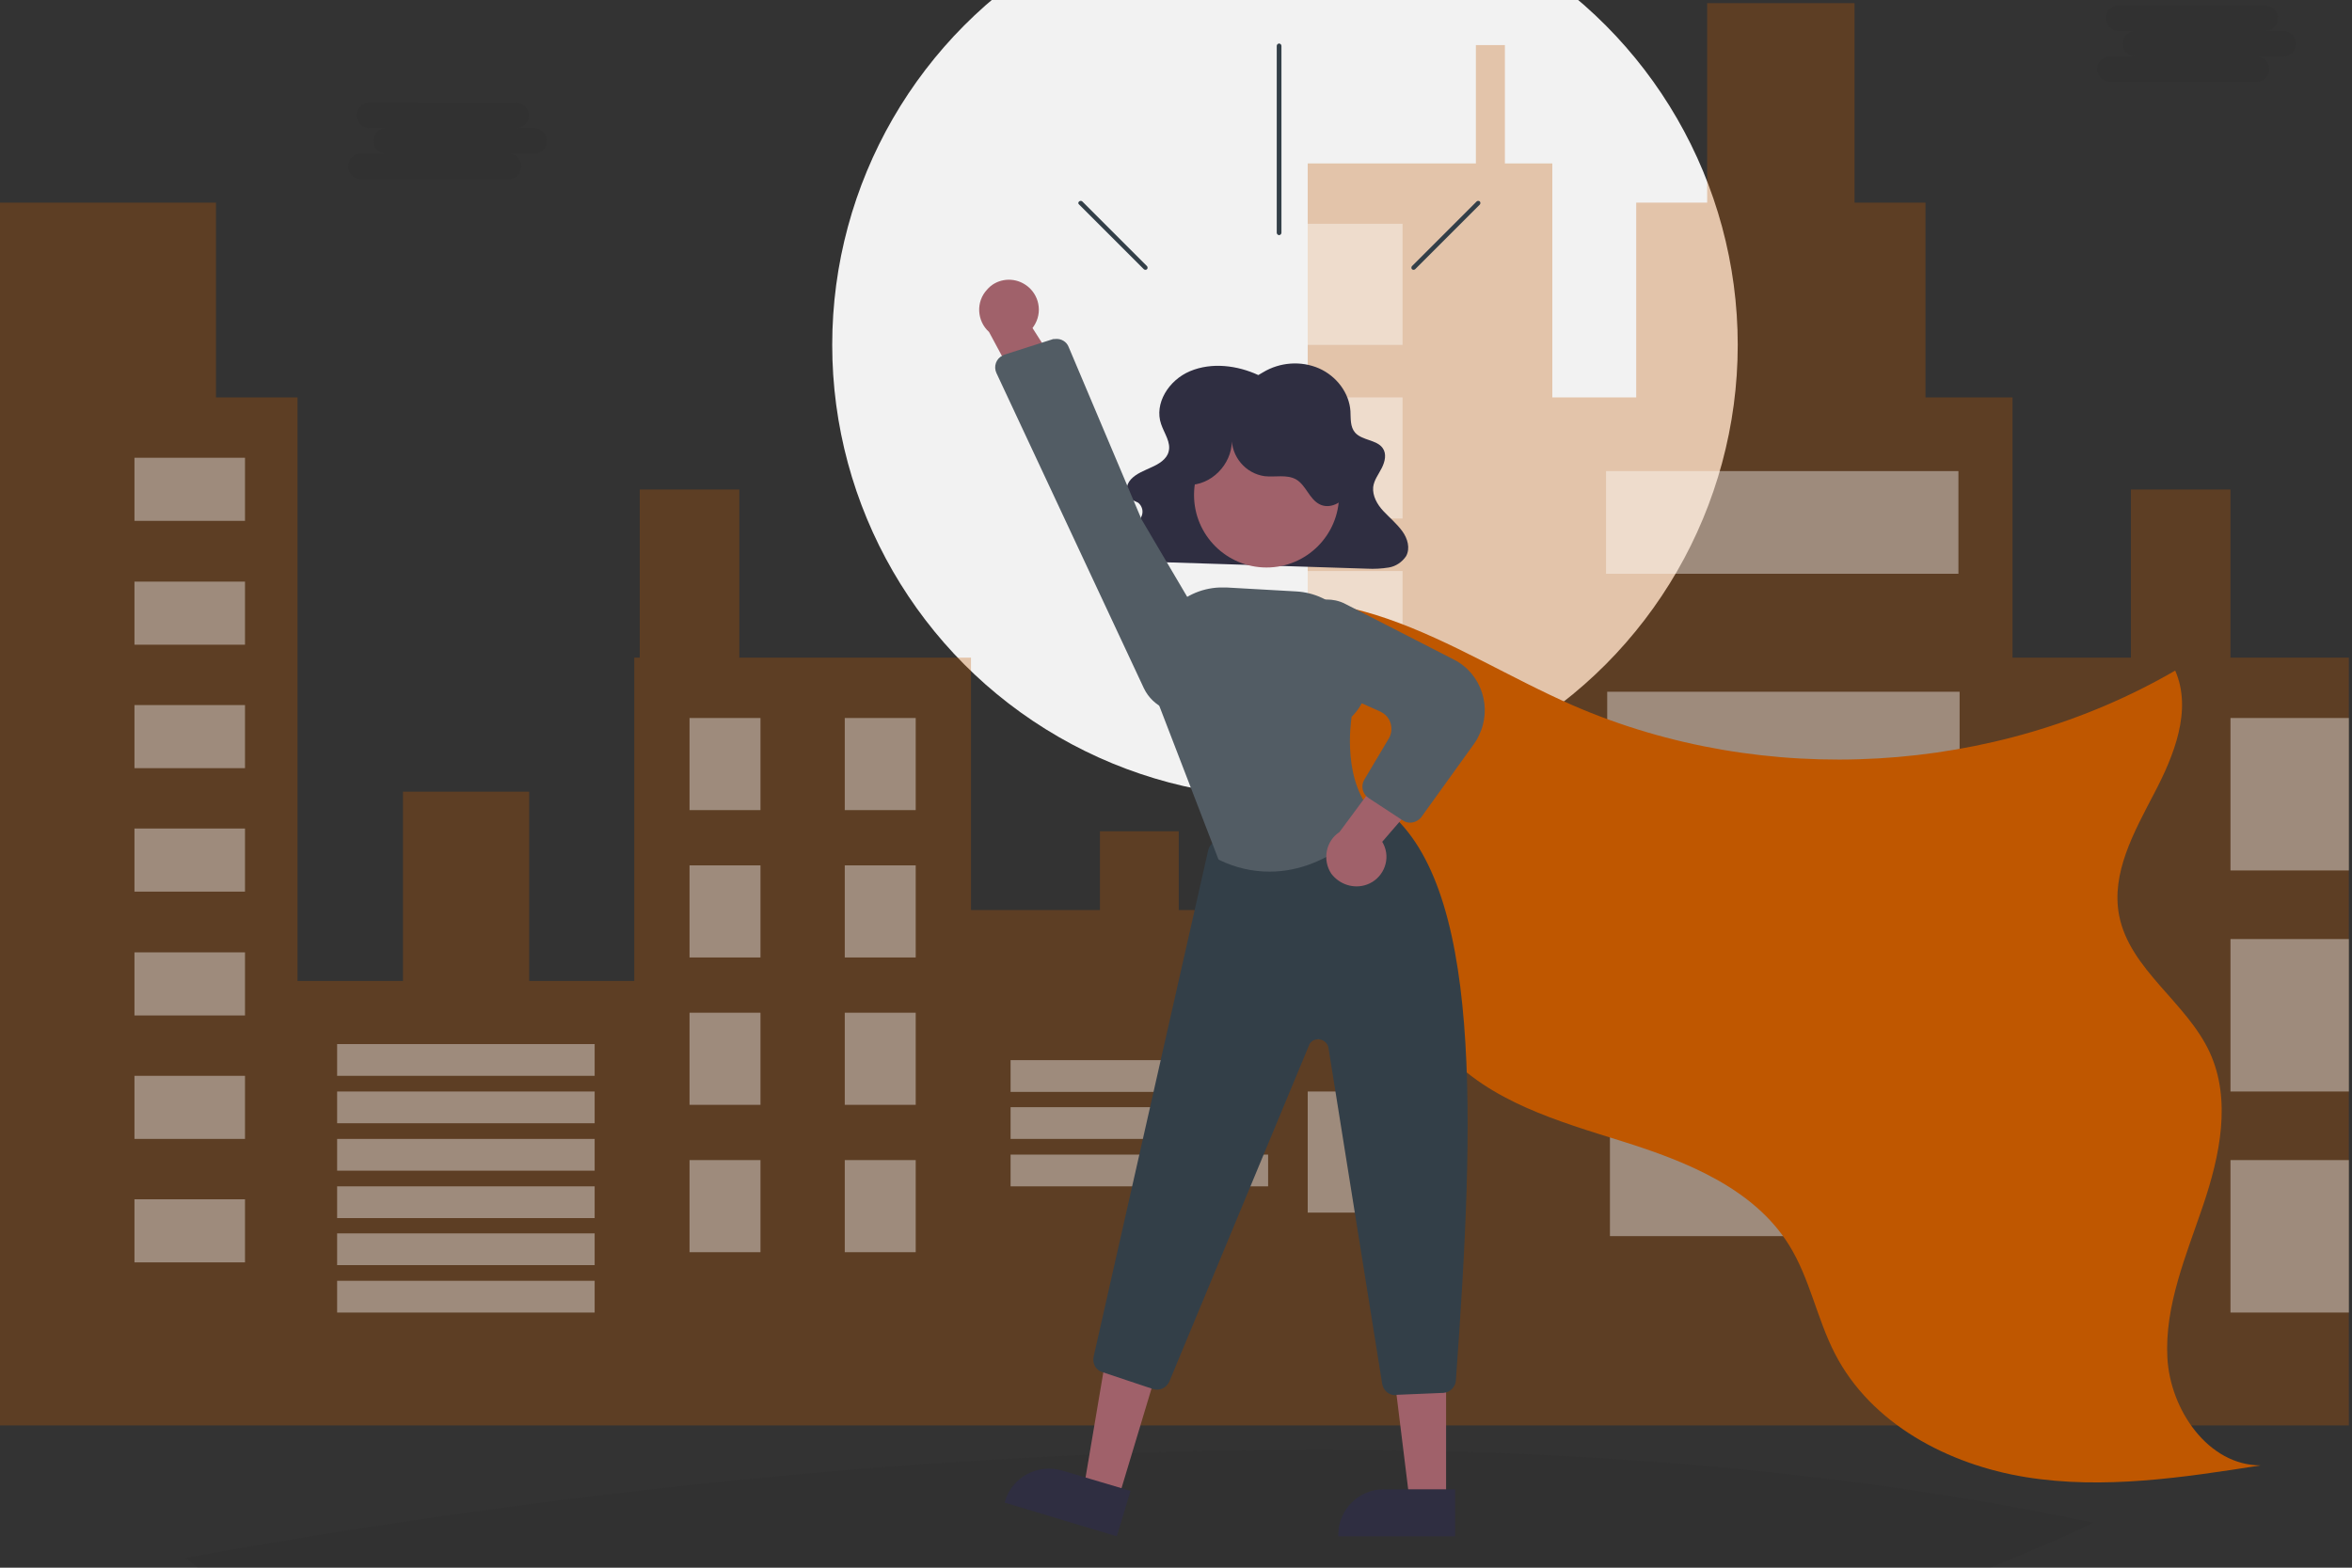 <?xml version="1.0" encoding="utf-8"?>
<!-- Generator: Adobe Illustrator 24.2.0, SVG Export Plug-In . SVG Version: 6.00 Build 0)  -->
<svg version="1.1" id="a6791429-d438-45aa-bc7c-827b738cb04a"
	 xmlns="http://www.w3.org/2000/svg" xmlns:xlink="http://www.w3.org/1999/xlink" x="0px" y="0px" viewBox="0 0 600 400"
	 style="enable-background:new 0 0 600 400;" xml:space="preserve">
<rect x="0" y="0" width="600" height="400" fill="#333333" stroke="none"/>
<style type="text/css">
	.st0{fill:#F2F2F2;}
	.st1{opacity:0.1;fill:#252223;enable-background:new    ;}
	.st2{opacity:0.3;fill:#BF5700;enable-background:new    ;}
	.st3{opacity:0.4;fill:#FFFFFF;enable-background:new    ;}
	.st4{fill:url(#SVGID_1_);}
	.st5{fill:url(#SVGID_2_);}
	.st6{fill:url(#SVGID_3_);}
	.st7{fill:#CCCCCC;}
	.st8{fill:#BF5700;}
	.st9{fill:#2F2E41;}
	.st10{fill:#A0616A;}
	.st11{fill:#333F48;}
	.st12{fill:#525C64;}
</style>
<circle class="st0" cx="327.8" cy="88" r="115.5"/>
<g>
	<path class="st1" d="M533.9,388.5c-4.8,2.5-9.8,4.6-14.7,6.7c-18.2,7.7-36.8,15.5-56.4,18.1c-36.8,4.9-74.8-8.5-110.9-0.1
		c-30.3,7-55.3,28.4-84.9,38c-13.8,4.4-28.1,6.2-42.5,6.2h-1.9c-1.8,0-3.6-0.1-5.3-0.1c-14.6-0.6-29.4-2.7-43.7-5.5
		C128.2,443,82,427,47.4,397.5C148.3,379.1,356.2,350.8,533.9,388.5z"/>
	<polygon class="st2" points="569,167.8 569,124.9 543.6,124.9 543.6,167.8 513.4,167.8 513.4,101.4 491.2,101.4 491.2,51.7 
		473.1,51.7 473.1,0.8 435.5,0.8 435.5,51.7 417.4,51.7 417.4,101.4 396,101.4 396,41.7 383.9,41.7 383.9,11.5 376.5,11.5 
		376.5,41.7 333.6,41.7 333.6,232.2 300.7,232.2 300.7,212.1 280.6,212.1 280.6,232.2 247.7,232.2 247.7,167.8 188.6,167.8 
		188.6,124.9 163.2,124.9 163.2,167.8 161.8,167.8 161.8,250.3 135,250.3 135,202 102.8,202 102.8,250.3 75.9,250.3 75.9,101.4 
		55.1,101.4 55.1,51.7 -21.3,51.7 -21.3,101.4 -41.5,101.4 -41.5,363.7 75.9,363.7 161.8,363.7 247.7,363.7 333.6,363.7 396,363.7 
		513.4,363.7 599.2,363.7 599.2,167.8 	"/>
	<rect x="-28.7" y="116.8" class="st3" width="28.2" height="16.1"/>
	<rect x="34.3" y="116.8" class="st3" width="28.2" height="16.1"/>
	<rect x="-28.7" y="148.4" class="st3" width="28.2" height="16.1"/>
	<rect x="34.3" y="148.4" class="st3" width="28.2" height="16.1"/>
	<rect x="-28.7" y="179.9" class="st3" width="28.2" height="16.1"/>
	<rect x="34.3" y="179.9" class="st3" width="28.2" height="16.1"/>
	<rect x="-28.7" y="211.4" class="st3" width="28.2" height="16.1"/>
	<rect x="34.3" y="211.4" class="st3" width="28.2" height="16.1"/>
	<rect x="-28.7" y="243" class="st3" width="28.2" height="16.1"/>
	<rect x="34.3" y="243" class="st3" width="28.2" height="16.1"/>
	<rect x="-28.7" y="274.5" class="st3" width="28.2" height="16.1"/>
	<rect x="34.3" y="274.5" class="st3" width="28.2" height="16.1"/>
	<rect x="-28.7" y="306" class="st3" width="28.2" height="16.1"/>
	<rect x="34.3" y="306" class="st3" width="28.2" height="16.1"/>
	<rect x="86" y="266.4" class="st3" width="65.7" height="8.1"/>
	<rect x="86" y="278.5" class="st3" width="65.7" height="8.1"/>
	<rect x="86" y="290.6" class="st3" width="65.7" height="8.1"/>
	<rect x="257.8" y="270.5" class="st3" width="65.7" height="8.1"/>
	<rect x="257.8" y="282.5" class="st3" width="65.7" height="8.1"/>
	<rect x="257.8" y="294.6" class="st3" width="65.7" height="8.1"/>
	<rect x="86" y="302.7" class="st3" width="65.7" height="8.1"/>
	<rect x="86" y="314.7" class="st3" width="65.7" height="8.1"/>
	<rect x="86" y="326.8" class="st3" width="65.7" height="8.1"/>
	<rect x="175.9" y="183.2" class="st3" width="18.1" height="23.5"/>
	<rect x="215.5" y="183.2" class="st3" width="18.1" height="23.5"/>
	<rect x="175.9" y="220.8" class="st3" width="18.1" height="23.5"/>
	<rect x="215.5" y="220.8" class="st3" width="18.1" height="23.5"/>
	<rect x="175.9" y="258.4" class="st3" width="18.1" height="23.5"/>
	<rect x="215.5" y="258.4" class="st3" width="18.1" height="23.5"/>
	<rect x="175.9" y="296" class="st3" width="18.1" height="23.5"/>
	<rect x="215.5" y="296" class="st3" width="18.1" height="23.5"/>
	<rect x="333.6" y="57.1" class="st3" width="24.2" height="30.9"/>
	<rect x="333.6" y="101.4" class="st3" width="24.2" height="30.9"/>
	<rect x="333.6" y="145.7" class="st3" width="24.2" height="30.9"/>
	<rect x="333.6" y="190" class="st3" width="24.2" height="30.9"/>
	<rect x="333.6" y="234.2" class="st3" width="24.2" height="30.9"/>
	<rect x="333.6" y="278.5" class="st3" width="24.2" height="30.9"/>
	<rect x="409.7" y="120.2" class="st3" width="89.9" height="26.2"/>
	<rect x="410" y="176.5" class="st3" width="89.9" height="26.2"/>
	<rect x="410.4" y="232.9" class="st3" width="89.9" height="26.2"/>
	<rect x="410.7" y="289.2" class="st3" width="89.9" height="26.2"/>
	<rect x="-21.3" y="65.8" class="st3" width="12.1" height="25.5"/>
	<rect x="569" y="183.2" class="st3" width="30.2" height="38.9"/>
	<rect x="569" y="239.6" class="st3" width="30.2" height="38.9"/>
	<rect x="569" y="296" class="st3" width="30.2" height="38.9"/>
	<path class="st1" d="M136.1,32.7h-4.6c1.8,0.1,3.3-1.3,3.4-3.1c0.1-1.8-1.3-3.3-3.1-3.4c-0.1,0-0.2,0-0.3,0H94.1
		c-1.8,0.1-3.2,1.6-3.1,3.4c0.1,1.7,1.4,3,3.1,3.1h4.6c-1.8-0.1-3.3,1.3-3.4,3.1c-0.1,1.8,1.3,3.3,3.1,3.4c0.1,0,0.2,0,0.3,0h-6.5
		c-1.8-0.1-3.3,1.3-3.4,3.1c-0.1,1.8,1.3,3.3,3.1,3.4c0.1,0,0.2,0,0.3,0h37.4c1.8,0.1,3.3-1.3,3.4-3.1c0.1-1.8-1.3-3.3-3.1-3.4
		c-0.1,0-0.2,0-0.3,0h6.5c1.8,0.1,3.3-1.3,3.4-3.1s-1.3-3.3-3.1-3.4C136.3,32.7,136.2,32.7,136.1,32.7L136.1,32.7z"/>
	<path class="st1" d="M582.3,7.9h-4.6c1.8,0.1,3.3-1.3,3.4-3.1c0.1-1.8-1.3-3.3-3.1-3.4c-0.1,0-0.2,0-0.3,0h-37.4
		c-1.8,0.1-3.2,1.6-3.1,3.4c0.1,1.7,1.4,3,3.1,3.1h4.6c-1.8-0.1-3.3,1.3-3.4,3.1c-0.1,1.8,1.3,3.3,3.1,3.4c0.1,0,0.2,0,0.3,0h-6.5
		c-1.8-0.1-3.3,1.3-3.4,3.1c-0.1,1.8,1.3,3.3,3.1,3.4c0.1,0,0.2,0,0.3,0h37.4c1.8-0.1,3.2-1.6,3.1-3.4c-0.1-1.7-1.4-3-3.1-3.1h6.5
		c1.8,0.1,3.3-1.3,3.4-3.1c0.1-1.8-1.3-3.3-3.1-3.4C582.4,7.9,582.4,7.9,582.3,7.9z"/>
	
		<linearGradient id="SVGID_1_" gradientUnits="userSpaceOnUse" x1="346.962" y1="53.019" x2="347.76" y2="53.019" gradientTransform="matrix(1 0 0 -1 -122.5 293.037)">
		<stop  offset="0" style="stop-color:#808080;stop-opacity:0.25"/>
		<stop  offset="0.54" style="stop-color:#808080;stop-opacity:0.12"/>
		<stop  offset="1" style="stop-color:#808080;stop-opacity:0.1"/>
	</linearGradient>
	<path class="st4" d="M225.3,239.7c-0.5,0.4-0.8,0.6-0.8,0.6C224.8,240.2,225,240,225.3,239.7z"/>
	
		<linearGradient id="SVGID_2_" gradientUnits="userSpaceOnUse" x1="347.586" y1="52.389" x2="348.391" y2="52.389" gradientTransform="matrix(1 0 0 -1 -122.5 293.037)">
		<stop  offset="0" style="stop-color:#808080;stop-opacity:0.25"/>
		<stop  offset="0.54" style="stop-color:#808080;stop-opacity:0.12"/>
		<stop  offset="1" style="stop-color:#808080;stop-opacity:0.1"/>
	</linearGradient>
	<path class="st5" d="M225.9,240.4c-0.5,0.4-0.8,0.6-0.8,0.6C225.4,240.8,225.6,240.6,225.9,240.4z"/>
	
		<linearGradient id="SVGID_3_" gradientUnits="userSpaceOnUse" x1="347.586" y1="53.019" x2="348.391" y2="53.019" gradientTransform="matrix(1 0 0 -1 -122.5 293.037)">
		<stop  offset="0" style="stop-color:#808080;stop-opacity:0.25"/>
		<stop  offset="0.54" style="stop-color:#808080;stop-opacity:0.12"/>
		<stop  offset="1" style="stop-color:#808080;stop-opacity:0.1"/>
	</linearGradient>
	<path class="st6" d="M225.9,239.7c-0.5,0.4-0.8,0.6-0.8,0.6C225.4,240.2,225.6,240,225.9,239.7z"/>
</g>
<path class="st7" d="M678,660.7H-78c-0.6,0-1-0.4-1-1s0.4-1,1-1h756c0.6,0,1,0.4,1,1S678.6,660.7,678,660.7z"/>
<g>
	<path class="st8" d="M303.3,158.9c15.3-8.4,34.3-6.7,50.7-1s31.3,15.1,47.3,22.1c48.8,21.2,107.6,17.8,153.6-8.9
		c4.4,10.1-0.3,21.7-5.4,31.4c-5.1,9.8-11,20.3-8.9,31.1c2.7,13.8,17.2,22.1,23.1,34.9c5.6,12.2,2.6,26.4-1.7,39.1
		c-4.3,12.7-9.8,25.5-9.1,38.8s10.4,27.5,23.8,27.5c-19.8,3.1-40.1,6.2-59.9,3c-19.8-3.2-39.5-13.6-48.7-31.5
		c-4.6-8.9-6.4-19.2-11.7-27.7c-9-14.5-26.3-21.4-42.6-26.5c-16.3-5.1-33.7-10.1-45.2-22.8c-10.9-12.1-14.4-28.9-20.2-44.1
		c-9.8-25.5-26.7-47.6-48.8-63.6"/>
	<path class="st9" d="M321,95.7c-5.4-2.5-11.9-3.3-17.4-1s-9.2,8.3-7.4,13.5c0.8,2.4,2.6,4.7,1.9,7.1c-0.5,1.9-2.5,3.1-4.3,3.9
		c-1.9,0.9-3.9,1.6-5.3,3.1c-1.4,1.5-1.6,4,0.1,5.1c0.6,0.4,1.3,0.6,1.8,0.9c0.9,0.8,1.3,2,0.9,3.2c-0.4,1.1-1.2,2.1-2.2,2.8
		c-1.9,1.7-4.5,3.5-3.9,5.9c0.4,1.3,1.5,2.2,2.8,2.6c1.3,0.4,2.7,0.6,4.1,0.5l56.6,1.8c1.9,0.1,3.7,0,5.6-0.3
		c1.8-0.3,3.4-1.4,4.4-2.9c1.1-2,0.4-4.5-1-6.4s-3.2-3.4-4.8-5.1s-2.8-3.9-2.6-6.1c0.2-1.8,1.4-3.3,2.2-4.9c0.8-1.6,1.3-3.6,0.2-5.1
		c-1.5-2.1-5.2-1.9-7-3.9c-1.3-1.5-1.1-3.6-1.2-5.5c-0.3-4.6-3.5-8.9-8-10.9c-4.6-2-10-1.6-14.3,1L321,95.7z"/>
	<polygon class="st10" points="285.2,382.7 276.4,380.1 282.4,344.6 295.5,348.5 	"/>
	<path class="st9" d="M284.9,392l-28.6-8.6l0.1-0.4c1.8-6.1,8.3-9.6,14.5-7.8c0,0,0,0,0,0l0,0l17.5,5.2L284.9,392z"/>
	<polygon class="st10" points="368.9,383 359.6,383 355.2,347.3 368.9,347.3 	"/>
	<path class="st9" d="M371.2,392l-29.8,0v-0.4c0-6.4,5.2-11.6,11.6-11.6c0,0,0,0,0,0h0l18.2,0L371.2,392z"/>
	<path class="st11" d="M356,356c-1.7,0-3.1-1.2-3.4-2.9l-13.7-85.7c-0.2-1.4-1.6-2.4-3-2.2c-0.9,0.1-1.7,0.7-2,1.6l-35.6,85.7
		c-0.7,1.6-2.5,2.5-4.2,1.9l-12.9-4.3c-1.7-0.5-2.6-2.3-2.2-4l29.2-129.1c0.3-1.3,1.3-2.3,2.5-2.6l39.1-9.1c1-0.2,2,0,2.8,0.6
		c25.8,18.7,23.6,79.9,18.8,146.3c-0.1,1.7-1.5,3.1-3.2,3.2l-12,0.5C356.1,356,356.1,356,356,356z"/>
	<circle class="st10" cx="323.1" cy="126.3" r="18.5"/>
	<path class="st12" d="M323.9,222.4c-4.5,0-8.8-1-12.9-3l-0.1-0.1l-0.1-0.1l-16.6-43.1l-0.3-7.5c-0.4-9.9,7.3-18.3,17.2-18.7
		c0.6,0,1.2,0,1.8,0l17.7,1c9.5,0.5,16.9,8.3,16.9,17.8c0.5,0.9,3.7,7.8-2.7,14.2c-0.2,1.5-2.5,16.8,6,25.2l0.2,0.2l-0.2,0.3
		C350.6,208.9,339.8,222.4,323.9,222.4z"/>
	<path class="st10" d="M348.7,225.7c3.9-1.4,6-5.8,4.5-9.7c-0.2-0.4-0.3-0.8-0.6-1.2l17.6-20.4l-13.9-1.8l-14.6,19.7
		c-3.5,2.3-4.4,7.1-2.1,10.6C341.7,225.7,345.4,226.9,348.7,225.7L348.7,225.7z"/>
	<path class="st12" d="M359.7,209.9c-0.7,0-1.3-0.2-1.9-0.6l-8.7-5.7c-1.5-1-2-3-1.1-4.6l6.3-10.6c1.3-2.2,0.6-5.2-1.6-6.5
		c-0.2-0.1-0.3-0.2-0.5-0.3l-18.1-8.1c-4.6-2.1-7.1-7.1-6.1-12l0,0c1.2-5.8,6.9-9.5,12.7-8.3c0.9,0.2,1.8,0.5,2.7,1l27.5,14.1
		c7.1,3.6,9.9,12.4,6.3,19.5c-0.3,0.7-0.7,1.3-1.1,1.9l-13.6,18.9C361.8,209.4,360.8,209.9,359.7,209.9z"/>
	<path class="st9" d="M304.1,123.7c5.9-0.5,10.7-6.3,10.1-12.2c-0.1,5,3.5,9.3,8.4,10c2.7,0.3,5.6-0.5,8,0.8
		c2.6,1.5,3.4,5.1,6.1,6.4c2.6,1.3,5.9-0.5,7.2-3c1.3-2.6,1-5.7,0.1-8.5c-3.9-12.6-17.3-19.7-29.9-15.8c-3.7,1.2-7.1,3.2-9.9,6
		c-2.5,2.5-4.4,5.6-4.7,9.1s1.3,7.3,4.4,8.8L304.1,123.7z"/>
	<path class="st10" d="M261,72.3c3.7,2,5.1,6.6,3.1,10.3c-0.2,0.4-0.5,0.8-0.7,1.1l14.5,22.8l-14-0.2l-11.6-21.6
		c-3.1-2.8-3.4-7.7-0.5-10.8C254,71.3,257.9,70.6,261,72.3L261,72.3z"/>
	<path class="st12" d="M272.6,88.5l18.6,44l19.5,33.1c3,5.1,1.3,11.7-3.8,14.7c-0.7,0.4-1.5,0.8-2.3,1l0,0
		c-5.1,1.5-10.5-0.9-12.8-5.7l-37.6-80.4c-0.8-1.7-0.1-3.7,1.6-4.5c0.1-0.1,0.3-0.1,0.4-0.2l12.2-3.9c0.2-0.1,0.5-0.1,0.7-0.1
		C270.7,86.3,272.1,87.2,272.6,88.5z"/>
	<path class="st11" d="M326.9,11.7v47.7c0,0.3-0.3,0.6-0.6,0.6s-0.6-0.3-0.6-0.6V11.7c0-0.3,0.3-0.6,0.6-0.6S326.9,11.4,326.9,11.7z
		"/>
	<path class="st11" d="M377.5,52.2L361,68.7c-0.2,0.2-0.6,0.2-0.8,0c-0.2-0.2-0.2-0.6,0-0.8l16.5-16.5c0.2-0.2,0.6-0.2,0.8,0
		C377.7,51.6,377.7,52,377.5,52.2C377.5,52.2,377.5,52.2,377.5,52.2z"/>
	<path class="st11" d="M275.3,52.2l16.5,16.5c0.2,0.2,0.6,0.2,0.8,0c0.2-0.2,0.2-0.6,0-0.8l-16.5-16.5c-0.2-0.2-0.6-0.2-0.8,0
		C275,51.6,275,52,275.3,52.2C275.2,52.2,275.2,52.2,275.3,52.2L275.3,52.2z"/>
</g>
</svg>
